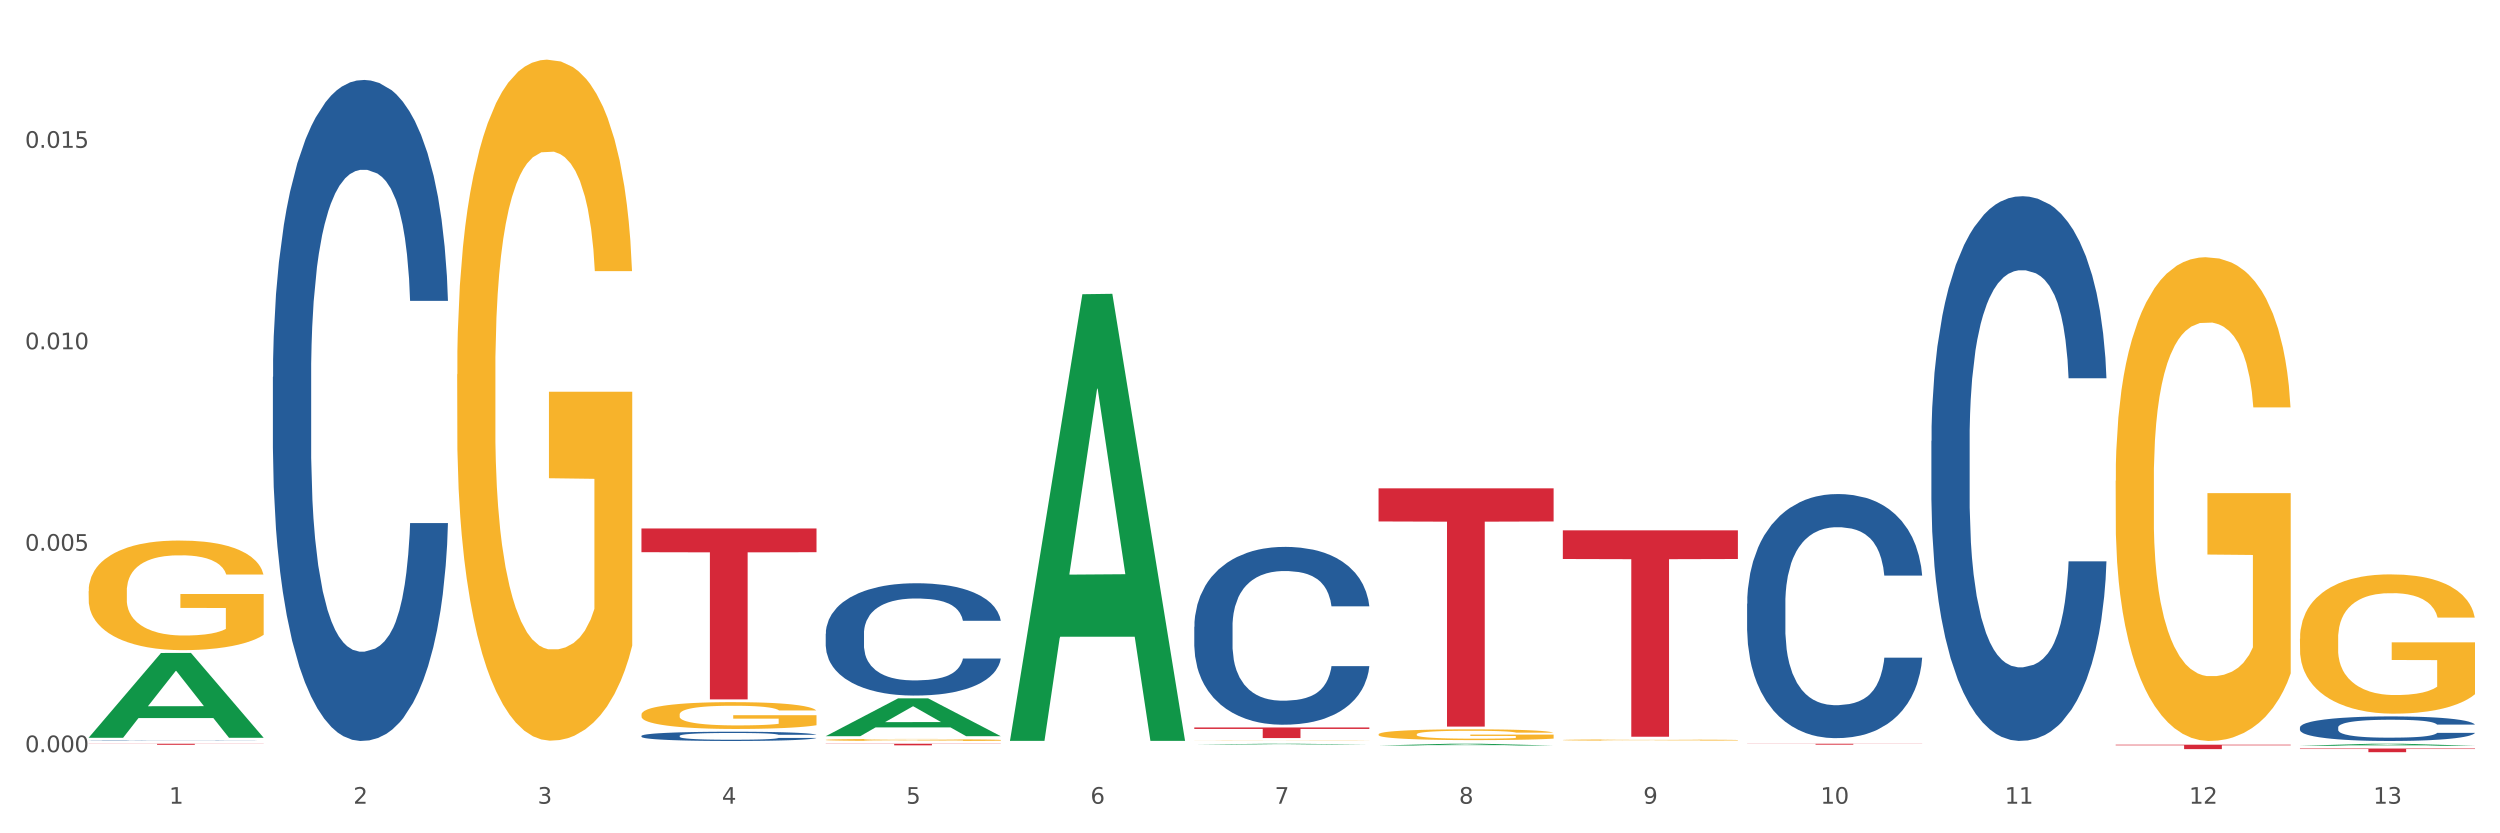 <?xml version="1.0" encoding="utf-8" standalone="no"?>
<!DOCTYPE svg PUBLIC "-//W3C//DTD SVG 1.1//EN"
  "http://www.w3.org/Graphics/SVG/1.1/DTD/svg11.dtd">
<svg xmlns:xlink="http://www.w3.org/1999/xlink" width="1080pt" height="360pt" viewBox="0 0 1080 360" xmlns="http://www.w3.org/2000/svg" version="1.1">
 <rect x="0" y="0" width="1080" height="360" fill="#333333" stroke="none"/>
 <defs>
  <style type="text/css">*{stroke-linejoin: round; stroke-linecap: butt}</style>
 </defs>
 <g id="figure_1">
  <g id="patch_1">
   <path d="M 0 360 
L 1080 360 
L 1080 0 
L 0 0 
z
" style="fill: #ffffff; stroke: #ffffff; stroke-linejoin: miter"/>
  </g>
  <g id="axes_1">
   <g id="matplotlib.axis_1">
    <g id="xtick_1">
     <g id="text_1">
      <!-- 1 -->
      <g style="fill: #4d4d4d" transform="translate(73.043 347.204) scale(0.096 -0.096)">
       <defs>
        <path id="DejaVuSans-31" d="M 794 531 
L 1825 531 
L 1825 4091 
L 703 3866 
L 703 4441 
L 1819 4666 
L 2450 4666 
L 2450 531 
L 3481 531 
L 3481 0 
L 794 0 
L 794 531 
z
" transform="scale(0.016)"/>
       </defs>
       <use xlink:href="#DejaVuSans-31"/>
      </g>
     </g>
    </g>
    <g id="xtick_2">
     <g id="text_2">
      <!-- 2 -->
      <g style="fill: #4d4d4d" transform="translate(152.65 347.204) scale(0.096 -0.096)">
       <defs>
        <path id="DejaVuSans-32" d="M 1228 531 
L 3431 531 
L 3431 0 
L 469 0 
L 469 531 
Q 828 903 1448 1529 
Q 2069 2156 2228 2338 
Q 2531 2678 2651 2914 
Q 2772 3150 2772 3378 
Q 2772 3750 2511 3984 
Q 2250 4219 1831 4219 
Q 1534 4219 1204 4116 
Q 875 4013 500 3803 
L 500 4441 
Q 881 4594 1212 4672 
Q 1544 4750 1819 4750 
Q 2544 4750 2975 4387 
Q 3406 4025 3406 3419 
Q 3406 3131 3298 2873 
Q 3191 2616 2906 2266 
Q 2828 2175 2409 1742 
Q 1991 1309 1228 531 
z
" transform="scale(0.016)"/>
       </defs>
       <use xlink:href="#DejaVuSans-32"/>
      </g>
     </g>
    </g>
    <g id="xtick_3">
     <g id="text_3">
      <!-- 3 -->
      <g style="fill: #4d4d4d" transform="translate(232.258 347.204) scale(0.096 -0.096)">
       <defs>
        <path id="DejaVuSans-33" d="M 2597 2516 
Q 3050 2419 3304 2112 
Q 3559 1806 3559 1356 
Q 3559 666 3084 287 
Q 2609 -91 1734 -91 
Q 1441 -91 1130 -33 
Q 819 25 488 141 
L 488 750 
Q 750 597 1062 519 
Q 1375 441 1716 441 
Q 2309 441 2620 675 
Q 2931 909 2931 1356 
Q 2931 1769 2642 2001 
Q 2353 2234 1838 2234 
L 1294 2234 
L 1294 2753 
L 1863 2753 
Q 2328 2753 2575 2939 
Q 2822 3125 2822 3475 
Q 2822 3834 2567 4026 
Q 2313 4219 1838 4219 
Q 1578 4219 1281 4162 
Q 984 4106 628 3988 
L 628 4550 
Q 988 4650 1302 4700 
Q 1616 4750 1894 4750 
Q 2613 4750 3031 4423 
Q 3450 4097 3450 3541 
Q 3450 3153 3228 2886 
Q 3006 2619 2597 2516 
z
" transform="scale(0.016)"/>
       </defs>
       <use xlink:href="#DejaVuSans-33"/>
      </g>
     </g>
    </g>
    <g id="xtick_4">
     <g id="text_4">
      <!-- 4 -->
      <g style="fill: #4d4d4d" transform="translate(311.865 347.204) scale(0.096 -0.096)">
       <defs>
        <path id="DejaVuSans-34" d="M 2419 4116 
L 825 1625 
L 2419 1625 
L 2419 4116 
z
M 2253 4666 
L 3047 4666 
L 3047 1625 
L 3713 1625 
L 3713 1100 
L 3047 1100 
L 3047 0 
L 2419 0 
L 2419 1100 
L 313 1100 
L 313 1709 
L 2253 4666 
z
" transform="scale(0.016)"/>
       </defs>
       <use xlink:href="#DejaVuSans-34"/>
      </g>
     </g>
    </g>
    <g id="xtick_5">
     <g id="text_5">
      <!-- 5 -->
      <g style="fill: #4d4d4d" transform="translate(391.473 347.204) scale(0.096 -0.096)">
       <defs>
        <path id="DejaVuSans-35" d="M 691 4666 
L 3169 4666 
L 3169 4134 
L 1269 4134 
L 1269 2991 
Q 1406 3038 1543 3061 
Q 1681 3084 1819 3084 
Q 2600 3084 3056 2656 
Q 3513 2228 3513 1497 
Q 3513 744 3044 326 
Q 2575 -91 1722 -91 
Q 1428 -91 1123 -41 
Q 819 9 494 109 
L 494 744 
Q 775 591 1075 516 
Q 1375 441 1709 441 
Q 2250 441 2565 725 
Q 2881 1009 2881 1497 
Q 2881 1984 2565 2268 
Q 2250 2553 1709 2553 
Q 1456 2553 1204 2497 
Q 953 2441 691 2322 
L 691 4666 
z
" transform="scale(0.016)"/>
       </defs>
       <use xlink:href="#DejaVuSans-35"/>
      </g>
     </g>
    </g>
    <g id="xtick_6">
     <g id="text_6">
      <!-- 6 -->
      <g style="fill: #4d4d4d" transform="translate(471.08 347.204) scale(0.096 -0.096)">
       <defs>
        <path id="DejaVuSans-36" d="M 2113 2584 
Q 1688 2584 1439 2293 
Q 1191 2003 1191 1497 
Q 1191 994 1439 701 
Q 1688 409 2113 409 
Q 2538 409 2786 701 
Q 3034 994 3034 1497 
Q 3034 2003 2786 2293 
Q 2538 2584 2113 2584 
z
M 3366 4563 
L 3366 3988 
Q 3128 4100 2886 4159 
Q 2644 4219 2406 4219 
Q 1781 4219 1451 3797 
Q 1122 3375 1075 2522 
Q 1259 2794 1537 2939 
Q 1816 3084 2150 3084 
Q 2853 3084 3261 2657 
Q 3669 2231 3669 1497 
Q 3669 778 3244 343 
Q 2819 -91 2113 -91 
Q 1303 -91 875 529 
Q 447 1150 447 2328 
Q 447 3434 972 4092 
Q 1497 4750 2381 4750 
Q 2619 4750 2861 4703 
Q 3103 4656 3366 4563 
z
" transform="scale(0.016)"/>
       </defs>
       <use xlink:href="#DejaVuSans-36"/>
      </g>
     </g>
    </g>
    <g id="xtick_7">
     <g id="text_7">
      <!-- 7 -->
      <g style="fill: #4d4d4d" transform="translate(550.688 347.204) scale(0.096 -0.096)">
       <defs>
        <path id="DejaVuSans-37" d="M 525 4666 
L 3525 4666 
L 3525 4397 
L 1831 0 
L 1172 0 
L 2766 4134 
L 525 4134 
L 525 4666 
z
" transform="scale(0.016)"/>
       </defs>
       <use xlink:href="#DejaVuSans-37"/>
      </g>
     </g>
    </g>
    <g id="xtick_8">
     <g id="text_8">
      <!-- 8 -->
      <g style="fill: #4d4d4d" transform="translate(630.295 347.204) scale(0.096 -0.096)">
       <defs>
        <path id="DejaVuSans-38" d="M 2034 2216 
Q 1584 2216 1326 1975 
Q 1069 1734 1069 1313 
Q 1069 891 1326 650 
Q 1584 409 2034 409 
Q 2484 409 2743 651 
Q 3003 894 3003 1313 
Q 3003 1734 2745 1975 
Q 2488 2216 2034 2216 
z
M 1403 2484 
Q 997 2584 770 2862 
Q 544 3141 544 3541 
Q 544 4100 942 4425 
Q 1341 4750 2034 4750 
Q 2731 4750 3128 4425 
Q 3525 4100 3525 3541 
Q 3525 3141 3298 2862 
Q 3072 2584 2669 2484 
Q 3125 2378 3379 2068 
Q 3634 1759 3634 1313 
Q 3634 634 3220 271 
Q 2806 -91 2034 -91 
Q 1263 -91 848 271 
Q 434 634 434 1313 
Q 434 1759 690 2068 
Q 947 2378 1403 2484 
z
M 1172 3481 
Q 1172 3119 1398 2916 
Q 1625 2713 2034 2713 
Q 2441 2713 2670 2916 
Q 2900 3119 2900 3481 
Q 2900 3844 2670 4047 
Q 2441 4250 2034 4250 
Q 1625 4250 1398 4047 
Q 1172 3844 1172 3481 
z
" transform="scale(0.016)"/>
       </defs>
       <use xlink:href="#DejaVuSans-38"/>
      </g>
     </g>
    </g>
    <g id="xtick_9">
     <g id="text_9">
      <!-- 9 -->
      <g style="fill: #4d4d4d" transform="translate(709.902 347.204) scale(0.096 -0.096)">
       <defs>
        <path id="DejaVuSans-39" d="M 703 97 
L 703 672 
Q 941 559 1184 500 
Q 1428 441 1663 441 
Q 2288 441 2617 861 
Q 2947 1281 2994 2138 
Q 2813 1869 2534 1725 
Q 2256 1581 1919 1581 
Q 1219 1581 811 2004 
Q 403 2428 403 3163 
Q 403 3881 828 4315 
Q 1253 4750 1959 4750 
Q 2769 4750 3195 4129 
Q 3622 3509 3622 2328 
Q 3622 1225 3098 567 
Q 2575 -91 1691 -91 
Q 1453 -91 1209 -44 
Q 966 3 703 97 
z
M 1959 2075 
Q 2384 2075 2632 2365 
Q 2881 2656 2881 3163 
Q 2881 3666 2632 3958 
Q 2384 4250 1959 4250 
Q 1534 4250 1286 3958 
Q 1038 3666 1038 3163 
Q 1038 2656 1286 2365 
Q 1534 2075 1959 2075 
z
" transform="scale(0.016)"/>
       </defs>
       <use xlink:href="#DejaVuSans-39"/>
      </g>
     </g>
    </g>
    <g id="xtick_10">
     <g id="text_10">
      <!-- 10 -->
      <g style="fill: #4d4d4d" transform="translate(786.456 347.204) scale(0.096 -0.096)">
       <defs>
        <path id="DejaVuSans-30" d="M 2034 4250 
Q 1547 4250 1301 3770 
Q 1056 3291 1056 2328 
Q 1056 1369 1301 889 
Q 1547 409 2034 409 
Q 2525 409 2770 889 
Q 3016 1369 3016 2328 
Q 3016 3291 2770 3770 
Q 2525 4250 2034 4250 
z
M 2034 4750 
Q 2819 4750 3233 4129 
Q 3647 3509 3647 2328 
Q 3647 1150 3233 529 
Q 2819 -91 2034 -91 
Q 1250 -91 836 529 
Q 422 1150 422 2328 
Q 422 3509 836 4129 
Q 1250 4750 2034 4750 
z
" transform="scale(0.016)"/>
       </defs>
       <use xlink:href="#DejaVuSans-31"/>
       <use xlink:href="#DejaVuSans-30" transform="translate(63.623 0)"/>
      </g>
     </g>
    </g>
    <g id="xtick_11">
     <g id="text_11">
      <!-- 11 -->
      <g style="fill: #4d4d4d" transform="translate(866.063 347.204) scale(0.096 -0.096)">
       <use xlink:href="#DejaVuSans-31"/>
       <use xlink:href="#DejaVuSans-31" transform="translate(63.623 0)"/>
      </g>
     </g>
    </g>
    <g id="xtick_12">
     <g id="text_12">
      <!-- 12 -->
      <g style="fill: #4d4d4d" transform="translate(945.671 347.204) scale(0.096 -0.096)">
       <use xlink:href="#DejaVuSans-31"/>
       <use xlink:href="#DejaVuSans-32" transform="translate(63.623 0)"/>
      </g>
     </g>
    </g>
    <g id="xtick_13">
     <g id="text_13">
      <!-- 13 -->
      <g style="fill: #4d4d4d" transform="translate(1025.278 347.204) scale(0.096 -0.096)">
       <use xlink:href="#DejaVuSans-31"/>
       <use xlink:href="#DejaVuSans-33" transform="translate(63.623 0)"/>
      </g>
     </g>
    </g>
    <g id="xtick_14"/>
    <g id="xtick_15"/>
    <g id="xtick_16"/>
    <g id="xtick_17"/>
    <g id="xtick_18"/>
    <g id="xtick_19"/>
    <g id="xtick_20"/>
    <g id="xtick_21"/>
    <g id="xtick_22"/>
    <g id="xtick_23"/>
    <g id="xtick_24"/>
    <g id="xtick_25"/>
   </g>
   <g id="matplotlib.axis_2">
    <g id="ytick_1">
     <g id="text_14">
      <!-- 0.000 -->
      <g style="fill: #4d4d4d" transform="translate(10.8 324.936) scale(0.096 -0.096)">
       <defs>
        <path id="DejaVuSans-2e" d="M 684 794 
L 1344 794 
L 1344 0 
L 684 0 
L 684 794 
z
" transform="scale(0.016)"/>
       </defs>
       <use xlink:href="#DejaVuSans-30"/>
       <use xlink:href="#DejaVuSans-2e" transform="translate(63.623 0)"/>
       <use xlink:href="#DejaVuSans-30" transform="translate(95.41 0)"/>
       <use xlink:href="#DejaVuSans-30" transform="translate(159.033 0)"/>
       <use xlink:href="#DejaVuSans-30" transform="translate(222.656 0)"/>
      </g>
     </g>
    </g>
    <g id="ytick_2">
     <g id="text_15">
      <!-- 0.005 -->
      <g style="fill: #4d4d4d" transform="translate(10.8 237.909) scale(0.096 -0.096)">
       <use xlink:href="#DejaVuSans-30"/>
       <use xlink:href="#DejaVuSans-2e" transform="translate(63.623 0)"/>
       <use xlink:href="#DejaVuSans-30" transform="translate(95.41 0)"/>
       <use xlink:href="#DejaVuSans-30" transform="translate(159.033 0)"/>
       <use xlink:href="#DejaVuSans-35" transform="translate(222.656 0)"/>
      </g>
     </g>
    </g>
    <g id="ytick_3">
     <g id="text_16">
      <!-- 0.010 -->
      <g style="fill: #4d4d4d" transform="translate(10.8 150.883) scale(0.096 -0.096)">
       <use xlink:href="#DejaVuSans-30"/>
       <use xlink:href="#DejaVuSans-2e" transform="translate(63.623 0)"/>
       <use xlink:href="#DejaVuSans-30" transform="translate(95.41 0)"/>
       <use xlink:href="#DejaVuSans-31" transform="translate(159.033 0)"/>
       <use xlink:href="#DejaVuSans-30" transform="translate(222.656 0)"/>
      </g>
     </g>
    </g>
    <g id="ytick_4">
     <g id="text_17">
      <!-- 0.015 -->
      <g style="fill: #4d4d4d" transform="translate(10.8 63.856) scale(0.096 -0.096)">
       <use xlink:href="#DejaVuSans-30"/>
       <use xlink:href="#DejaVuSans-2e" transform="translate(63.623 0)"/>
       <use xlink:href="#DejaVuSans-30" transform="translate(95.41 0)"/>
       <use xlink:href="#DejaVuSans-31" transform="translate(159.033 0)"/>
       <use xlink:href="#DejaVuSans-35" transform="translate(222.656 0)"/>
      </g>
     </g>
    </g>
    <g id="ytick_5"/>
    <g id="ytick_6"/>
    <g id="ytick_7"/>
    <g id="ytick_8"/>
   </g>
   <g id="PolyCollection_1">
    <path d="M 38.283 318.666 
L 38.361 318.632 
L 69.547 282.086 
L 82.49 282.052 
L 113.91 318.735 
L 98.941 318.735 
L 92.158 310.193 
L 59.958 310.193 
L 59.724 310.331 
L 53.175 318.735 
L 38.283 318.735 
L 38.283 318.666 
L 64.012 305.095 
L 88.103 305.061 
L 76.175 289.871 
L 76.019 289.802 
L 75.863 289.905 
L 63.934 305.061 
L 64.012 305.095 
L 38.283 318.666 
z
" clip-path="url(#p2f78a99fc7)" style="fill: #109648"/>
    <path d="M 754.75 321.288 
L 830.378 321.288 
L 830.378 321.343 
L 800.628 321.344 
L 800.628 321.685 
L 784.32 321.685 
L 784.32 321.344 
L 754.75 321.343 
L 754.75 321.289 
L 754.75 321.288 
z
" clip-path="url(#p2f78a99fc7)" style="fill: #d62839"/>
    <path d="M 675.143 229.096 
L 750.77 229.096 
L 750.77 241.486 
L 721.021 241.57 
L 721.021 318.255 
L 704.713 318.255 
L 704.713 241.57 
L 675.143 241.486 
L 675.143 229.179 
L 675.143 229.096 
z
" clip-path="url(#p2f78a99fc7)" style="fill: #d62839"/>
    <path d="M 595.535 210.966 
L 671.163 210.966 
L 671.163 225.268 
L 641.413 225.365 
L 641.413 313.884 
L 625.105 313.884 
L 625.105 225.365 
L 595.535 225.268 
L 595.535 211.063 
L 595.535 210.966 
z
" clip-path="url(#p2f78a99fc7)" style="fill: #d62839"/>
    <path d="M 515.928 314.269 
L 591.555 314.269 
L 591.555 314.905 
L 561.806 314.91 
L 561.806 318.846 
L 545.498 318.846 
L 545.498 314.91 
L 515.928 314.905 
L 515.928 314.274 
L 515.928 314.269 
z
" clip-path="url(#p2f78a99fc7)" style="fill: #d62839"/>
    <path d="M 356.713 321.288 
L 432.34 321.288 
L 432.34 321.383 
L 402.591 321.384 
L 402.591 321.972 
L 386.283 321.972 
L 386.283 321.384 
L 356.713 321.383 
L 356.713 321.289 
L 356.713 321.288 
z
" clip-path="url(#p2f78a99fc7)" style="fill: #d62839"/>
    <path d="M 277.105 228.283 
L 352.733 228.283 
L 352.733 238.547 
L 322.984 238.616 
L 322.984 302.143 
L 306.675 302.143 
L 306.675 238.616 
L 277.105 238.547 
L 277.105 228.352 
L 277.105 228.283 
z
" clip-path="url(#p2f78a99fc7)" style="fill: #d62839"/>
    <path d="M 38.283 321.288 
L 113.91 321.288 
L 113.91 321.353 
L 84.161 321.354 
L 84.161 321.756 
L 67.853 321.756 
L 67.853 321.354 
L 38.283 321.353 
L 38.283 321.289 
L 38.283 321.288 
z
" clip-path="url(#p2f78a99fc7)" style="fill: #d62839"/>
    <path d="M 117.89 162.845 
L 117.98 162.584 
L 117.98 155.282 
L 118.248 145.372 
L 119.231 127.116 
L 120.483 113.294 
L 122.628 97.124 
L 123.79 90.343 
L 125.31 82.78 
L 128.439 70.523 
L 132.015 60.091 
L 134.518 54.353 
L 136.395 50.702 
L 140.597 44.182 
L 143.01 41.313 
L 145.513 38.966 
L 147.659 37.401 
L 151.234 35.576 
L 154.095 34.793 
L 157.403 34.533 
L 160.174 34.793 
L 163.839 35.837 
L 169.203 38.966 
L 171.259 40.792 
L 174.03 43.921 
L 176.89 48.094 
L 179.215 52.267 
L 181.896 58.265 
L 184.668 66.089 
L 187.349 75.999 
L 189.227 85.127 
L 190.746 94.777 
L 192.087 106.513 
L 193.071 119.292 
L 193.518 129.985 
L 177.159 129.985 
L 176.712 120.335 
L 175.818 109.903 
L 174.924 102.862 
L 173.94 97.124 
L 172.421 90.604 
L 171.08 86.431 
L 168.845 81.476 
L 166.789 78.347 
L 165.09 76.521 
L 163.034 74.956 
L 158.654 73.391 
L 155.525 73.391 
L 153.559 73.913 
L 151.145 75.217 
L 149.089 77.043 
L 146.675 80.172 
L 144.798 83.563 
L 142.921 87.996 
L 141.848 91.126 
L 140.239 96.863 
L 139.166 101.558 
L 137.736 109.642 
L 136.931 115.38 
L 135.501 130.245 
L 134.875 141.199 
L 134.607 148.762 
L 134.428 157.108 
L 134.428 197.792 
L 134.965 216.048 
L 135.412 223.872 
L 136.127 232.739 
L 137.468 244.214 
L 139.434 255.428 
L 141.49 263.513 
L 143.189 268.468 
L 144.798 272.119 
L 146.407 274.988 
L 148.374 277.596 
L 149.983 279.161 
L 152.396 280.726 
L 155.257 281.508 
L 157.492 281.508 
L 162.051 280.204 
L 164.107 278.9 
L 166.074 277.075 
L 168.219 274.206 
L 169.918 271.076 
L 170.901 268.729 
L 172.51 263.774 
L 173.762 258.558 
L 174.834 252.56 
L 175.549 247.344 
L 176.354 239.52 
L 176.98 230.653 
L 177.159 225.958 
L 193.518 225.958 
L 193.16 235.347 
L 192.534 244.475 
L 191.283 256.732 
L 190.299 263.774 
L 188.78 272.38 
L 187.171 279.683 
L 184.936 287.767 
L 182.88 293.766 
L 180.734 298.982 
L 178.41 303.676 
L 174.209 310.196 
L 172.689 312.021 
L 169.471 315.151 
L 166.968 316.977 
L 163.303 318.802 
L 159.548 319.845 
L 155.615 320.106 
L 152.128 319.585 
L 148.284 318.02 
L 145.871 316.455 
L 143.189 314.108 
L 140.06 310.457 
L 137.11 306.023 
L 134.339 300.807 
L 131.747 294.809 
L 129.333 288.028 
L 126.204 276.814 
L 123.88 265.86 
L 122.181 255.689 
L 121.019 247.083 
L 119.857 236.129 
L 119.231 228.566 
L 118.248 210.31 
L 117.89 193.358 
L 117.89 162.845 
z
" clip-path="url(#p2f78a99fc7)" style="fill: #255c99"/>
    <path d="M 993.573 275.938 
L 993.662 275.883 
L 993.662 273.904 
L 993.841 272.201 
L 994.734 268.079 
L 996.073 264.672 
L 997.055 262.858 
L 998.037 261.374 
L 999.198 259.89 
L 1000.627 258.351 
L 1003.216 256.098 
L 1004.823 254.944 
L 1006.788 253.735 
L 1010.359 251.976 
L 1012.948 250.987 
L 1015.627 250.163 
L 1020.002 249.173 
L 1022.859 248.734 
L 1025.895 248.404 
L 1029.556 248.184 
L 1032.324 248.129 
L 1038.396 248.294 
L 1043.574 248.789 
L 1046.074 249.173 
L 1049.289 249.833 
L 1050.985 250.273 
L 1053.753 251.152 
L 1056.61 252.306 
L 1058.575 253.295 
L 1061.521 255.164 
L 1063.753 257.032 
L 1065.807 259.341 
L 1066.879 260.934 
L 1067.682 262.418 
L 1068.396 264.122 
L 1069.111 266.815 
L 1053.039 266.815 
L 1052.414 264.891 
L 1051.432 263.078 
L 1050.003 261.319 
L 1048.753 260.22 
L 1046.61 258.846 
L 1044.646 257.967 
L 1042.592 257.307 
L 1040.092 256.758 
L 1038.128 256.483 
L 1035.36 256.263 
L 1029.913 256.318 
L 1026.252 256.758 
L 1023.752 257.307 
L 1022.145 257.802 
L 1020.717 258.351 
L 1019.109 259.121 
L 1017.234 260.275 
L 1015.895 261.319 
L 1014.556 262.638 
L 1013.484 263.957 
L 1012.502 265.496 
L 1011.698 267.145 
L 1011.073 268.848 
L 1010.538 270.937 
L 1010.091 274.399 
L 1010.091 281.928 
L 1010.27 283.632 
L 1010.716 285.885 
L 1011.252 287.589 
L 1012.145 289.622 
L 1012.948 290.996 
L 1014.466 292.975 
L 1016.163 294.624 
L 1017.502 295.668 
L 1018.841 296.547 
L 1021.163 297.756 
L 1023.752 298.745 
L 1025.985 299.35 
L 1029.02 299.9 
L 1031.074 300.119 
L 1032.86 300.229 
L 1037.235 300.229 
L 1040.36 300.064 
L 1043.842 299.68 
L 1046.521 299.185 
L 1048.753 298.581 
L 1051.253 297.591 
L 1052.86 296.657 
L 1052.86 285.171 
L 1033.217 285.116 
L 1033.217 277.477 
L 1069.2 277.477 
L 1069.2 299.9 
L 1067.682 301.054 
L 1065.986 302.098 
L 1064.2 303.032 
L 1061.521 304.186 
L 1058.307 305.285 
L 1055.45 306.055 
L 1052.414 306.714 
L 1048.842 307.319 
L 1044.199 307.868 
L 1041.342 308.088 
L 1037.771 308.253 
L 1033.574 308.308 
L 1029.913 308.198 
L 1026.342 307.923 
L 1022.592 307.429 
L 1018.931 306.714 
L 1016.163 306 
L 1013.395 305.121 
L 1010.448 303.966 
L 1008.127 302.867 
L 1006.341 301.878 
L 1004.377 300.614 
L 1002.234 298.965 
L 1000.627 297.481 
L 999.198 295.943 
L 997.68 293.964 
L 996.609 292.26 
L 995.537 290.117 
L 994.912 288.523 
L 994.198 286.05 
L 993.662 282.588 
L 993.573 275.938 
z
" clip-path="url(#p2f78a99fc7)" style="fill: #f7b32b"/>
    <path d="M 913.965 207.687 
L 914.055 207.496 
L 914.055 200.625 
L 914.233 194.708 
L 915.126 180.393 
L 916.465 168.56 
L 917.448 162.261 
L 918.43 157.108 
L 919.591 151.955 
L 921.019 146.61 
L 923.609 138.785 
L 925.216 134.777 
L 927.18 130.578 
L 930.752 124.47 
L 933.341 121.035 
L 936.02 118.172 
L 940.395 114.736 
L 943.252 113.209 
L 946.288 112.064 
L 949.949 111.3 
L 952.716 111.11 
L 958.788 111.682 
L 963.967 113.4 
L 966.467 114.736 
L 969.681 117.026 
L 971.378 118.553 
L 974.146 121.607 
L 977.003 125.615 
L 978.967 129.051 
L 981.914 135.54 
L 984.146 142.03 
L 986.2 150.046 
L 987.271 155.581 
L 988.075 160.734 
L 988.789 166.651 
L 989.503 176.004 
L 973.431 176.004 
L 972.806 169.323 
L 971.824 163.025 
L 970.396 156.917 
L 969.146 153.1 
L 967.003 148.328 
L 965.038 145.274 
L 962.985 142.984 
L 960.485 141.075 
L 958.52 140.121 
L 955.752 139.358 
L 950.306 139.548 
L 946.645 141.075 
L 944.145 142.984 
L 942.538 144.702 
L 941.109 146.61 
L 939.502 149.282 
L 937.627 153.291 
L 936.287 156.917 
L 934.948 161.498 
L 933.877 166.079 
L 932.894 171.423 
L 932.091 177.149 
L 931.466 183.066 
L 930.93 190.318 
L 930.484 202.343 
L 930.484 228.491 
L 930.662 234.408 
L 931.109 242.233 
L 931.644 248.15 
L 932.537 255.212 
L 933.341 259.984 
L 934.859 266.855 
L 936.555 272.581 
L 937.895 276.207 
L 939.234 279.261 
L 941.555 283.46 
L 944.145 286.896 
L 946.377 288.995 
L 949.413 290.904 
L 951.466 291.667 
L 953.252 292.049 
L 957.627 292.049 
L 960.752 291.477 
L 964.235 290.14 
L 966.913 288.423 
L 969.146 286.323 
L 971.646 282.888 
L 973.253 279.643 
L 973.253 239.752 
L 953.609 239.561 
L 953.609 213.031 
L 989.593 213.031 
L 989.593 290.904 
L 988.075 294.912 
L 986.378 298.539 
L 984.592 301.783 
L 981.914 305.791 
L 978.699 309.609 
L 975.842 312.281 
L 972.806 314.571 
L 969.235 316.671 
L 964.592 318.579 
L 961.735 319.343 
L 958.163 319.915 
L 953.967 320.106 
L 950.306 319.724 
L 946.734 318.77 
L 942.984 317.052 
L 939.323 314.571 
L 936.555 312.09 
L 933.787 309.036 
L 930.841 305.028 
L 928.519 301.211 
L 926.734 297.775 
L 924.769 293.385 
L 922.626 287.659 
L 921.019 282.506 
L 919.591 277.162 
L 918.073 270.291 
L 917.001 264.374 
L 915.93 256.93 
L 915.305 251.395 
L 914.59 242.806 
L 914.055 230.782 
L 913.965 207.687 
z
" clip-path="url(#p2f78a99fc7)" style="fill: #f7b32b"/>
    <path d="M 675.143 319.682 
L 675.232 319.682 
L 675.232 319.664 
L 675.411 319.649 
L 676.304 319.613 
L 677.643 319.583 
L 678.625 319.567 
L 679.607 319.554 
L 680.768 319.541 
L 682.197 319.527 
L 684.786 319.507 
L 686.393 319.497 
L 688.358 319.486 
L 691.929 319.471 
L 694.518 319.462 
L 697.197 319.455 
L 701.572 319.446 
L 704.429 319.442 
L 707.465 319.439 
L 711.126 319.437 
L 713.894 319.437 
L 719.966 319.438 
L 725.144 319.443 
L 727.644 319.446 
L 730.859 319.452 
L 732.555 319.456 
L 735.323 319.464 
L 738.18 319.474 
L 740.145 319.482 
L 743.091 319.499 
L 745.323 319.515 
L 747.377 319.536 
L 748.449 319.55 
L 749.252 319.563 
L 749.966 319.578 
L 750.681 319.602 
L 734.609 319.602 
L 733.984 319.585 
L 733.002 319.569 
L 731.573 319.553 
L 730.323 319.544 
L 728.18 319.531 
L 726.216 319.524 
L 724.162 319.518 
L 721.662 319.513 
L 719.698 319.511 
L 716.93 319.509 
L 711.483 319.509 
L 707.822 319.513 
L 705.322 319.518 
L 703.715 319.522 
L 702.287 319.527 
L 700.679 319.534 
L 698.804 319.544 
L 697.465 319.553 
L 696.126 319.565 
L 695.054 319.577 
L 694.072 319.59 
L 693.268 319.605 
L 692.643 319.62 
L 692.108 319.638 
L 691.661 319.669 
L 691.661 319.735 
L 691.84 319.75 
L 692.286 319.77 
L 692.822 319.785 
L 693.715 319.803 
L 694.518 319.815 
L 696.036 319.833 
L 697.733 319.847 
L 699.072 319.856 
L 700.411 319.864 
L 702.733 319.875 
L 705.322 319.883 
L 707.555 319.889 
L 710.59 319.894 
L 712.644 319.896 
L 714.43 319.897 
L 718.805 319.897 
L 721.93 319.895 
L 725.412 319.892 
L 728.091 319.887 
L 730.323 319.882 
L 732.823 319.873 
L 734.43 319.865 
L 734.43 319.764 
L 714.787 319.763 
L 714.787 319.696 
L 750.77 319.696 
L 750.77 319.894 
L 749.252 319.904 
L 747.556 319.913 
L 745.77 319.921 
L 743.091 319.932 
L 739.877 319.941 
L 737.02 319.948 
L 733.984 319.954 
L 730.412 319.959 
L 725.769 319.964 
L 722.912 319.966 
L 719.341 319.967 
L 715.144 319.968 
L 711.483 319.967 
L 707.912 319.964 
L 704.162 319.96 
L 700.501 319.954 
L 697.733 319.948 
L 694.965 319.94 
L 692.018 319.93 
L 689.697 319.92 
L 687.911 319.911 
L 685.947 319.9 
L 683.804 319.885 
L 682.197 319.872 
L 680.768 319.859 
L 679.25 319.841 
L 678.179 319.826 
L 677.107 319.807 
L 676.482 319.793 
L 675.768 319.771 
L 675.232 319.741 
L 675.143 319.682 
z
" clip-path="url(#p2f78a99fc7)" style="fill: #f7b32b"/>
    <path d="M 595.535 317.222 
L 595.625 317.218 
L 595.625 317.064 
L 595.803 316.932 
L 596.696 316.613 
L 598.036 316.348 
L 599.018 316.208 
L 600 316.093 
L 601.161 315.978 
L 602.589 315.858 
L 605.179 315.684 
L 606.786 315.594 
L 608.75 315.5 
L 612.322 315.364 
L 614.911 315.287 
L 617.59 315.223 
L 621.965 315.147 
L 624.822 315.113 
L 627.858 315.087 
L 631.519 315.07 
L 634.287 315.066 
L 640.358 315.079 
L 645.537 315.117 
L 648.037 315.147 
L 651.251 315.198 
L 652.948 315.232 
L 655.716 315.3 
L 658.573 315.39 
L 660.537 315.466 
L 663.484 315.611 
L 665.716 315.756 
L 667.77 315.935 
L 668.841 316.059 
L 669.645 316.174 
L 670.359 316.306 
L 671.073 316.515 
L 655.001 316.515 
L 654.376 316.365 
L 653.394 316.225 
L 651.966 316.088 
L 650.716 316.003 
L 648.573 315.897 
L 646.608 315.829 
L 644.555 315.777 
L 642.055 315.735 
L 640.09 315.713 
L 637.322 315.696 
L 631.876 315.701 
L 628.215 315.735 
L 625.715 315.777 
L 624.108 315.816 
L 622.679 315.858 
L 621.072 315.918 
L 619.197 316.008 
L 617.857 316.088 
L 616.518 316.191 
L 615.447 316.293 
L 614.465 316.412 
L 613.661 316.54 
L 613.036 316.672 
L 612.5 316.834 
L 612.054 317.103 
L 612.054 317.686 
L 612.232 317.819 
L 612.679 317.993 
L 613.214 318.125 
L 614.107 318.283 
L 614.911 318.39 
L 616.429 318.543 
L 618.125 318.671 
L 619.465 318.752 
L 620.804 318.82 
L 623.125 318.914 
L 625.715 318.99 
L 627.947 319.037 
L 630.983 319.08 
L 633.036 319.097 
L 634.822 319.105 
L 639.197 319.105 
L 642.322 319.093 
L 645.805 319.063 
L 648.483 319.024 
L 650.716 318.978 
L 653.216 318.901 
L 654.823 318.828 
L 654.823 317.938 
L 635.179 317.934 
L 635.179 317.341 
L 671.163 317.341 
L 671.163 319.08 
L 669.645 319.169 
L 667.948 319.25 
L 666.162 319.323 
L 663.484 319.412 
L 660.269 319.497 
L 657.412 319.557 
L 654.376 319.608 
L 650.805 319.655 
L 646.162 319.698 
L 643.305 319.715 
L 639.733 319.728 
L 635.537 319.732 
L 631.876 319.723 
L 628.304 319.702 
L 624.554 319.664 
L 620.893 319.608 
L 618.125 319.553 
L 615.357 319.485 
L 612.411 319.395 
L 610.089 319.31 
L 608.304 319.233 
L 606.339 319.135 
L 604.196 319.007 
L 602.589 318.892 
L 601.161 318.773 
L 599.643 318.62 
L 598.571 318.488 
L 597.5 318.321 
L 596.875 318.198 
L 596.16 318.006 
L 595.625 317.738 
L 595.535 317.222 
z
" clip-path="url(#p2f78a99fc7)" style="fill: #f7b32b"/>
    <path d="M 515.928 320.064 
L 516.017 320.064 
L 516.017 320.062 
L 516.196 320.06 
L 517.089 320.054 
L 518.428 320.05 
L 519.41 320.048 
L 520.392 320.046 
L 521.553 320.044 
L 522.982 320.042 
L 525.571 320.039 
L 527.178 320.037 
L 529.143 320.036 
L 532.714 320.034 
L 535.303 320.032 
L 537.982 320.031 
L 542.357 320.03 
L 545.214 320.029 
L 548.25 320.029 
L 551.911 320.029 
L 554.679 320.029 
L 560.751 320.029 
L 565.929 320.029 
L 568.429 320.03 
L 571.644 320.031 
L 573.34 320.031 
L 576.108 320.032 
L 578.965 320.034 
L 580.93 320.035 
L 583.876 320.038 
L 586.108 320.04 
L 588.162 320.043 
L 589.234 320.045 
L 590.037 320.047 
L 590.751 320.049 
L 591.466 320.053 
L 575.394 320.053 
L 574.769 320.05 
L 573.787 320.048 
L 572.358 320.046 
L 571.108 320.044 
L 568.965 320.042 
L 567.001 320.041 
L 564.947 320.04 
L 562.447 320.04 
L 560.483 320.039 
L 557.715 320.039 
L 552.268 320.039 
L 548.607 320.04 
L 546.107 320.04 
L 544.5 320.041 
L 543.072 320.042 
L 541.464 320.043 
L 539.589 320.044 
L 538.25 320.046 
L 536.911 320.047 
L 535.839 320.049 
L 534.857 320.051 
L 534.053 320.053 
L 533.428 320.055 
L 532.893 320.058 
L 532.446 320.062 
L 532.446 320.072 
L 532.625 320.074 
L 533.071 320.077 
L 533.607 320.079 
L 534.5 320.082 
L 535.303 320.084 
L 536.821 320.086 
L 538.518 320.089 
L 539.857 320.09 
L 541.197 320.091 
L 543.518 320.093 
L 546.107 320.094 
L 548.34 320.095 
L 551.375 320.095 
L 553.429 320.096 
L 555.215 320.096 
L 559.59 320.096 
L 562.715 320.096 
L 566.197 320.095 
L 568.876 320.094 
L 571.108 320.094 
L 573.608 320.092 
L 575.215 320.091 
L 575.215 320.076 
L 555.572 320.076 
L 555.572 320.066 
L 591.555 320.066 
L 591.555 320.095 
L 590.037 320.097 
L 588.341 320.098 
L 586.555 320.099 
L 583.876 320.101 
L 580.662 320.102 
L 577.805 320.103 
L 574.769 320.104 
L 571.197 320.105 
L 566.554 320.106 
L 563.697 320.106 
L 560.126 320.106 
L 555.929 320.106 
L 552.268 320.106 
L 548.697 320.106 
L 544.947 320.105 
L 541.286 320.104 
L 538.518 320.103 
L 535.75 320.102 
L 532.803 320.101 
L 530.482 320.099 
L 528.696 320.098 
L 526.732 320.096 
L 524.589 320.094 
L 522.982 320.092 
L 521.553 320.09 
L 520.035 320.088 
L 518.964 320.085 
L 517.892 320.083 
L 517.267 320.081 
L 516.553 320.077 
L 516.017 320.073 
L 515.928 320.064 
z
" clip-path="url(#p2f78a99fc7)" style="fill: #f7b32b"/>
    <path d="M 356.713 319.633 
L 356.802 319.632 
L 356.802 319.603 
L 356.981 319.578 
L 357.874 319.518 
L 359.213 319.468 
L 360.195 319.441 
L 361.177 319.42 
L 362.338 319.398 
L 363.767 319.375 
L 366.356 319.343 
L 367.963 319.326 
L 369.928 319.308 
L 373.499 319.282 
L 376.089 319.268 
L 378.767 319.256 
L 383.142 319.241 
L 385.999 319.235 
L 389.035 319.23 
L 392.696 319.227 
L 395.464 319.226 
L 401.536 319.228 
L 406.714 319.236 
L 409.214 319.241 
L 412.429 319.251 
L 414.125 319.257 
L 416.893 319.27 
L 419.75 319.287 
L 421.715 319.302 
L 424.661 319.329 
L 426.893 319.356 
L 428.947 319.39 
L 430.019 319.413 
L 430.822 319.435 
L 431.536 319.46 
L 432.251 319.499 
L 416.179 319.499 
L 415.554 319.471 
L 414.572 319.445 
L 413.143 319.419 
L 411.893 319.403 
L 409.75 319.383 
L 407.786 319.37 
L 405.732 319.36 
L 403.232 319.352 
L 401.268 319.348 
L 398.5 319.345 
L 393.053 319.346 
L 389.392 319.352 
L 386.892 319.36 
L 385.285 319.367 
L 383.857 319.375 
L 382.249 319.387 
L 380.374 319.404 
L 379.035 319.419 
L 377.696 319.438 
L 376.624 319.457 
L 375.642 319.48 
L 374.838 319.504 
L 374.213 319.529 
L 373.678 319.56 
L 373.231 319.61 
L 373.231 319.72 
L 373.41 319.745 
L 373.856 319.778 
L 374.392 319.803 
L 375.285 319.833 
L 376.089 319.853 
L 377.606 319.882 
L 379.303 319.906 
L 380.642 319.921 
L 381.982 319.934 
L 384.303 319.952 
L 386.892 319.966 
L 389.125 319.975 
L 392.16 319.983 
L 394.214 319.986 
L 396 319.988 
L 400.375 319.988 
L 403.5 319.986 
L 406.982 319.98 
L 409.661 319.973 
L 411.893 319.964 
L 414.393 319.949 
L 416 319.936 
L 416 319.768 
L 396.357 319.767 
L 396.357 319.655 
L 432.34 319.655 
L 432.34 319.983 
L 430.822 320 
L 429.126 320.015 
L 427.34 320.029 
L 424.661 320.046 
L 421.447 320.062 
L 418.59 320.073 
L 415.554 320.083 
L 411.982 320.092 
L 407.339 320.1 
L 404.482 320.103 
L 400.911 320.105 
L 396.714 320.106 
L 393.053 320.105 
L 389.482 320.101 
L 385.732 320.093 
L 382.071 320.083 
L 379.303 320.072 
L 376.535 320.06 
L 373.588 320.043 
L 371.267 320.027 
L 369.481 320.012 
L 367.517 319.994 
L 365.374 319.97 
L 363.767 319.948 
L 362.338 319.925 
L 360.82 319.896 
L 359.749 319.871 
L 358.677 319.84 
L 358.052 319.817 
L 357.338 319.781 
L 356.802 319.73 
L 356.713 319.633 
z
" clip-path="url(#p2f78a99fc7)" style="fill: #f7b32b"/>
    <path d="M 277.105 308.683 
L 277.195 308.673 
L 277.195 308.292 
L 277.373 307.963 
L 278.266 307.169 
L 279.606 306.513 
L 280.588 306.163 
L 281.57 305.877 
L 282.731 305.592 
L 284.159 305.295 
L 286.749 304.861 
L 288.356 304.639 
L 290.32 304.406 
L 293.892 304.067 
L 296.481 303.876 
L 299.16 303.717 
L 303.535 303.527 
L 306.392 303.442 
L 309.428 303.378 
L 313.089 303.336 
L 315.857 303.325 
L 321.928 303.357 
L 327.107 303.453 
L 329.607 303.527 
L 332.821 303.654 
L 334.518 303.738 
L 337.286 303.908 
L 340.143 304.13 
L 342.107 304.321 
L 345.054 304.681 
L 347.286 305.041 
L 349.34 305.486 
L 350.411 305.793 
L 351.215 306.079 
L 351.929 306.407 
L 352.643 306.926 
L 336.571 306.926 
L 335.946 306.555 
L 334.964 306.206 
L 333.536 305.867 
L 332.286 305.655 
L 330.143 305.39 
L 328.178 305.221 
L 326.125 305.094 
L 323.625 304.988 
L 321.66 304.935 
L 318.892 304.893 
L 313.446 304.903 
L 309.785 304.988 
L 307.285 305.094 
L 305.678 305.189 
L 304.249 305.295 
L 302.642 305.443 
L 300.767 305.666 
L 299.428 305.867 
L 298.088 306.121 
L 297.017 306.375 
L 296.035 306.672 
L 295.231 306.989 
L 294.606 307.318 
L 294.07 307.72 
L 293.624 308.387 
L 293.624 309.838 
L 293.802 310.166 
L 294.249 310.6 
L 294.785 310.928 
L 295.677 311.32 
L 296.481 311.585 
L 297.999 311.966 
L 299.695 312.284 
L 301.035 312.485 
L 302.374 312.654 
L 304.696 312.887 
L 307.285 313.078 
L 309.517 313.194 
L 312.553 313.3 
L 314.607 313.343 
L 316.392 313.364 
L 320.767 313.364 
L 323.892 313.332 
L 327.375 313.258 
L 330.053 313.163 
L 332.286 313.046 
L 334.786 312.856 
L 336.393 312.676 
L 336.393 310.462 
L 316.749 310.452 
L 316.749 308.98 
L 352.733 308.98 
L 352.733 313.3 
L 351.215 313.523 
L 349.518 313.724 
L 347.732 313.904 
L 345.054 314.126 
L 341.839 314.338 
L 338.982 314.486 
L 335.946 314.613 
L 332.375 314.73 
L 327.732 314.836 
L 324.875 314.878 
L 321.303 314.91 
L 317.107 314.92 
L 313.446 314.899 
L 309.874 314.846 
L 306.124 314.751 
L 302.463 314.613 
L 299.695 314.476 
L 296.927 314.306 
L 293.981 314.084 
L 291.659 313.872 
L 289.874 313.681 
L 287.909 313.438 
L 285.766 313.12 
L 284.159 312.834 
L 282.731 312.538 
L 281.213 312.157 
L 280.141 311.828 
L 279.07 311.415 
L 278.445 311.108 
L 277.73 310.632 
L 277.195 309.965 
L 277.105 308.683 
z
" clip-path="url(#p2f78a99fc7)" style="fill: #f7b32b"/>
    <path d="M 197.498 161.719 
L 197.587 161.45 
L 197.587 151.777 
L 197.766 143.448 
L 198.659 123.296 
L 199.998 106.637 
L 200.98 97.77 
L 201.962 90.515 
L 203.123 83.26 
L 204.552 75.737 
L 207.141 64.72 
L 208.748 59.078 
L 210.713 53.166 
L 214.284 44.568 
L 216.874 39.732 
L 219.552 35.701 
L 223.927 30.865 
L 226.785 28.715 
L 229.82 27.103 
L 233.481 26.028 
L 236.249 25.759 
L 242.321 26.566 
L 247.499 28.984 
L 249.999 30.865 
L 253.214 34.089 
L 254.91 36.239 
L 257.678 40.538 
L 260.535 46.18 
L 262.5 51.017 
L 265.446 60.152 
L 267.679 69.288 
L 269.732 80.573 
L 270.804 88.365 
L 271.607 95.62 
L 272.322 103.95 
L 273.036 117.116 
L 256.964 117.116 
L 256.339 107.711 
L 255.357 98.844 
L 253.928 90.246 
L 252.678 84.872 
L 250.535 78.155 
L 248.571 73.856 
L 246.517 70.631 
L 244.017 67.945 
L 242.053 66.601 
L 239.285 65.526 
L 233.838 65.795 
L 230.177 67.945 
L 227.677 70.631 
L 226.07 73.05 
L 224.642 75.737 
L 223.034 79.498 
L 221.159 85.141 
L 219.82 90.246 
L 218.481 96.695 
L 217.409 103.144 
L 216.427 110.667 
L 215.623 118.728 
L 214.998 127.057 
L 214.463 137.268 
L 214.016 154.195 
L 214.016 191.007 
L 214.195 199.336 
L 214.641 210.353 
L 215.177 218.682 
L 216.07 228.624 
L 216.874 235.341 
L 218.391 245.014 
L 220.088 253.075 
L 221.427 258.18 
L 222.767 262.479 
L 225.088 268.391 
L 227.677 273.227 
L 229.91 276.183 
L 232.945 278.87 
L 234.999 279.945 
L 236.785 280.482 
L 241.16 280.482 
L 244.285 279.676 
L 247.767 277.795 
L 250.446 275.377 
L 252.678 272.421 
L 255.178 267.585 
L 256.785 263.017 
L 256.785 206.86 
L 237.142 206.591 
L 237.142 169.242 
L 273.125 169.242 
L 273.125 278.87 
L 271.607 284.512 
L 269.911 289.618 
L 268.125 294.185 
L 265.446 299.828 
L 262.232 305.202 
L 259.375 308.964 
L 256.339 312.188 
L 252.767 315.143 
L 248.124 317.83 
L 245.267 318.905 
L 241.696 319.711 
L 237.499 319.98 
L 233.838 319.443 
L 230.267 318.099 
L 226.517 315.681 
L 222.856 312.188 
L 220.088 308.695 
L 217.32 304.396 
L 214.373 298.753 
L 212.052 293.379 
L 210.266 288.543 
L 208.302 282.363 
L 206.159 274.302 
L 204.552 267.047 
L 203.123 259.524 
L 201.605 249.851 
L 200.534 241.521 
L 199.462 231.042 
L 198.837 223.25 
L 198.123 211.159 
L 197.587 194.231 
L 197.498 161.719 
z
" clip-path="url(#p2f78a99fc7)" style="fill: #f7b32b"/>
    <path d="M 38.283 255.394 
L 38.372 255.35 
L 38.372 253.793 
L 38.551 252.452 
L 39.444 249.208 
L 40.783 246.527 
L 41.765 245.099 
L 42.747 243.931 
L 43.908 242.764 
L 45.337 241.552 
L 47.926 239.779 
L 49.533 238.871 
L 51.498 237.919 
L 55.069 236.535 
L 57.659 235.757 
L 60.337 235.108 
L 64.712 234.329 
L 67.57 233.983 
L 70.605 233.724 
L 74.266 233.551 
L 77.034 233.507 
L 83.106 233.637 
L 88.284 234.026 
L 90.784 234.329 
L 93.999 234.848 
L 95.695 235.194 
L 98.463 235.886 
L 101.32 236.795 
L 103.285 237.573 
L 106.231 239.044 
L 108.464 240.514 
L 110.517 242.331 
L 111.589 243.585 
L 112.392 244.753 
L 113.107 246.094 
L 113.821 248.213 
L 97.749 248.213 
L 97.124 246.7 
L 96.142 245.272 
L 94.713 243.888 
L 93.463 243.023 
L 91.32 241.942 
L 89.356 241.25 
L 87.302 240.731 
L 84.802 240.298 
L 82.838 240.082 
L 80.07 239.909 
L 74.623 239.952 
L 70.962 240.298 
L 68.462 240.731 
L 66.855 241.12 
L 65.427 241.552 
L 63.819 242.158 
L 61.944 243.066 
L 60.605 243.888 
L 59.266 244.926 
L 58.194 245.964 
L 57.212 247.175 
L 56.409 248.473 
L 55.783 249.814 
L 55.248 251.457 
L 54.801 254.182 
L 54.801 260.108 
L 54.98 261.449 
L 55.426 263.222 
L 55.962 264.563 
L 56.855 266.164 
L 57.659 267.245 
L 59.176 268.802 
L 60.873 270.1 
L 62.212 270.921 
L 63.552 271.614 
L 65.873 272.565 
L 68.462 273.344 
L 70.695 273.819 
L 73.73 274.252 
L 75.784 274.425 
L 77.57 274.512 
L 81.945 274.512 
L 85.07 274.382 
L 88.552 274.079 
L 91.231 273.69 
L 93.463 273.214 
L 95.963 272.435 
L 97.57 271.7 
L 97.57 262.66 
L 77.927 262.617 
L 77.927 256.605 
L 113.91 256.605 
L 113.91 274.252 
L 112.392 275.16 
L 110.696 275.982 
L 108.91 276.717 
L 106.231 277.626 
L 103.017 278.491 
L 100.16 279.096 
L 97.124 279.615 
L 93.552 280.091 
L 88.909 280.524 
L 86.052 280.697 
L 82.481 280.827 
L 78.284 280.87 
L 74.623 280.783 
L 71.052 280.567 
L 67.302 280.178 
L 63.641 279.615 
L 60.873 279.053 
L 58.105 278.361 
L 55.158 277.453 
L 52.837 276.588 
L 51.051 275.809 
L 49.087 274.814 
L 46.944 273.517 
L 45.337 272.349 
L 43.908 271.138 
L 42.39 269.581 
L 41.319 268.24 
L 40.247 266.553 
L 39.622 265.299 
L 38.908 263.352 
L 38.372 260.627 
L 38.283 255.394 
z
" clip-path="url(#p2f78a99fc7)" style="fill: #f7b32b"/>
    <path d="M 993.573 314.26 
L 993.662 314.25 
L 993.662 313.979 
L 993.93 313.611 
L 994.914 312.932 
L 996.165 312.418 
L 998.311 311.817 
L 999.473 311.565 
L 1000.993 311.284 
L 1004.121 310.828 
L 1007.697 310.44 
L 1010.2 310.227 
L 1012.077 310.091 
L 1016.279 309.849 
L 1018.693 309.742 
L 1021.196 309.655 
L 1023.341 309.597 
L 1026.917 309.529 
L 1029.777 309.5 
L 1033.085 309.49 
L 1035.856 309.5 
L 1039.521 309.539 
L 1044.885 309.655 
L 1046.941 309.723 
L 1049.712 309.839 
L 1052.573 309.994 
L 1054.897 310.149 
L 1057.579 310.372 
L 1060.35 310.663 
L 1063.032 311.032 
L 1064.909 311.371 
L 1066.429 311.73 
L 1067.77 312.166 
L 1068.753 312.641 
L 1069.2 313.039 
L 1052.841 313.039 
L 1052.394 312.68 
L 1051.5 312.292 
L 1050.606 312.03 
L 1049.623 311.817 
L 1048.103 311.575 
L 1046.762 311.419 
L 1044.527 311.235 
L 1042.471 311.119 
L 1040.773 311.051 
L 1038.717 310.993 
L 1034.336 310.935 
L 1031.208 310.935 
L 1029.241 310.954 
L 1026.827 311.003 
L 1024.771 311.07 
L 1022.358 311.187 
L 1020.48 311.313 
L 1018.603 311.478 
L 1017.53 311.594 
L 1015.921 311.807 
L 1014.849 311.982 
L 1013.418 312.282 
L 1012.614 312.496 
L 1011.183 313.048 
L 1010.558 313.455 
L 1010.29 313.737 
L 1010.111 314.047 
L 1010.111 315.559 
L 1010.647 316.238 
L 1011.094 316.529 
L 1011.809 316.858 
L 1013.15 317.285 
L 1015.117 317.702 
L 1017.173 318.002 
L 1018.871 318.187 
L 1020.48 318.322 
L 1022.089 318.429 
L 1024.056 318.526 
L 1025.665 318.584 
L 1028.079 318.642 
L 1030.939 318.671 
L 1033.174 318.671 
L 1037.733 318.623 
L 1039.789 318.574 
L 1041.756 318.507 
L 1043.902 318.4 
L 1045.6 318.284 
L 1046.583 318.196 
L 1048.192 318.012 
L 1049.444 317.818 
L 1050.517 317.595 
L 1051.232 317.401 
L 1052.036 317.11 
L 1052.662 316.781 
L 1052.841 316.606 
L 1069.2 316.606 
L 1068.842 316.955 
L 1068.217 317.295 
L 1066.965 317.75 
L 1065.982 318.012 
L 1064.462 318.332 
L 1062.853 318.603 
L 1060.618 318.904 
L 1058.562 319.127 
L 1056.417 319.321 
L 1054.092 319.495 
L 1049.891 319.738 
L 1048.371 319.806 
L 1045.153 319.922 
L 1042.65 319.99 
L 1038.985 320.058 
L 1035.23 320.097 
L 1031.297 320.106 
L 1027.811 320.087 
L 1023.967 320.029 
L 1021.553 319.97 
L 1018.871 319.883 
L 1015.743 319.747 
L 1012.793 319.583 
L 1010.021 319.389 
L 1007.429 319.166 
L 1005.015 318.914 
L 1001.887 318.497 
L 999.562 318.09 
L 997.864 317.712 
L 996.702 317.392 
L 995.54 316.984 
L 994.914 316.703 
L 993.93 316.025 
L 993.573 315.394 
L 993.573 314.26 
z
" clip-path="url(#p2f78a99fc7)" style="fill: #255c99"/>
    <path d="M 834.358 190.493 
L 834.447 190.278 
L 834.447 184.261 
L 834.715 176.094 
L 835.699 161.051 
L 836.95 149.661 
L 839.096 136.337 
L 840.258 130.749 
L 841.778 124.517 
L 844.906 114.416 
L 848.482 105.82 
L 850.985 101.092 
L 852.862 98.083 
L 857.064 92.711 
L 859.478 90.347 
L 861.981 88.412 
L 864.126 87.123 
L 867.702 85.619 
L 870.562 84.974 
L 873.87 84.759 
L 876.641 84.974 
L 880.306 85.834 
L 885.67 88.412 
L 887.726 89.917 
L 890.497 92.496 
L 893.358 95.934 
L 895.682 99.373 
L 898.364 104.316 
L 901.135 110.763 
L 903.817 118.929 
L 905.694 126.451 
L 907.214 134.402 
L 908.555 144.073 
L 909.538 154.604 
L 909.985 163.415 
L 893.626 163.415 
L 893.179 155.463 
L 892.285 146.867 
L 891.391 141.065 
L 890.408 136.337 
L 888.888 130.964 
L 887.547 127.525 
L 885.312 123.442 
L 883.256 120.863 
L 881.558 119.359 
L 879.502 118.07 
L 875.121 116.78 
L 871.993 116.78 
L 870.026 117.21 
L 867.612 118.284 
L 865.556 119.789 
L 863.143 122.368 
L 861.265 125.161 
L 859.388 128.815 
L 858.315 131.394 
L 856.706 136.122 
L 855.634 139.99 
L 854.203 146.652 
L 853.399 151.38 
L 851.968 163.63 
L 851.343 172.656 
L 851.075 178.888 
L 850.896 185.765 
L 850.896 219.29 
L 851.432 234.334 
L 851.879 240.781 
L 852.594 248.088 
L 853.935 257.544 
L 855.902 266.785 
L 857.958 273.447 
L 859.656 277.53 
L 861.265 280.539 
L 862.875 282.903 
L 864.841 285.052 
L 866.45 286.341 
L 868.864 287.631 
L 871.724 288.275 
L 873.959 288.275 
L 878.518 287.201 
L 880.574 286.126 
L 882.541 284.622 
L 884.687 282.258 
L 886.385 279.679 
L 887.368 277.745 
L 888.977 273.662 
L 890.229 269.364 
L 891.302 264.421 
L 892.017 260.123 
L 892.821 253.676 
L 893.447 246.369 
L 893.626 242.5 
L 909.985 242.5 
L 909.627 250.237 
L 909.002 257.759 
L 907.75 267.859 
L 906.767 273.662 
L 905.247 280.754 
L 903.638 286.771 
L 901.403 293.433 
L 899.347 298.376 
L 897.202 302.674 
L 894.877 306.543 
L 890.676 311.915 
L 889.156 313.42 
L 885.938 315.998 
L 883.435 317.503 
L 879.77 319.007 
L 876.015 319.867 
L 872.082 320.082 
L 868.596 319.652 
L 864.752 318.362 
L 862.338 317.073 
L 859.656 315.139 
L 856.528 312.13 
L 853.578 308.477 
L 850.806 304.179 
L 848.214 299.236 
L 845.8 293.648 
L 842.672 284.407 
L 840.347 275.381 
L 838.649 267 
L 837.487 259.908 
L 836.325 250.882 
L 835.699 244.649 
L 834.715 229.606 
L 834.358 215.637 
L 834.358 190.493 
z
" clip-path="url(#p2f78a99fc7)" style="fill: #255c99"/>
    <path d="M 754.75 260.81 
L 754.84 260.714 
L 754.84 258.017 
L 755.108 254.357 
L 756.091 247.615 
L 757.343 242.51 
L 759.488 236.538 
L 760.65 234.034 
L 762.17 231.241 
L 765.299 226.714 
L 768.875 222.862 
L 771.378 220.743 
L 773.255 219.394 
L 777.456 216.986 
L 779.87 215.927 
L 782.373 215.06 
L 784.519 214.482 
L 788.094 213.808 
L 790.955 213.519 
L 794.262 213.423 
L 797.034 213.519 
L 800.699 213.904 
L 806.062 215.06 
L 808.118 215.734 
L 810.89 216.89 
L 813.75 218.431 
L 816.075 219.972 
L 818.756 222.187 
L 821.528 225.077 
L 824.209 228.737 
L 826.087 232.108 
L 827.606 235.672 
L 828.947 240.006 
L 829.931 244.725 
L 830.378 248.674 
L 814.018 248.674 
L 813.572 245.111 
L 812.678 241.258 
L 811.784 238.657 
L 810.8 236.538 
L 809.281 234.131 
L 807.94 232.59 
L 805.705 230.76 
L 803.649 229.604 
L 801.95 228.93 
L 799.894 228.352 
L 795.514 227.774 
L 792.385 227.774 
L 790.419 227.966 
L 788.005 228.448 
L 785.949 229.122 
L 783.535 230.278 
L 781.658 231.53 
L 779.781 233.167 
L 778.708 234.323 
L 777.099 236.442 
L 776.026 238.176 
L 774.596 241.162 
L 773.791 243.281 
L 772.361 248.771 
L 771.735 252.816 
L 771.467 255.609 
L 771.288 258.691 
L 771.288 273.716 
L 771.825 280.458 
L 772.272 283.348 
L 772.987 286.622 
L 774.328 290.86 
L 776.294 295.002 
L 778.35 297.988 
L 780.049 299.818 
L 781.658 301.166 
L 783.267 302.226 
L 785.234 303.189 
L 786.843 303.767 
L 789.256 304.345 
L 792.117 304.633 
L 794.352 304.633 
L 798.911 304.152 
L 800.967 303.67 
L 802.934 302.996 
L 805.079 301.937 
L 806.778 300.781 
L 807.761 299.914 
L 809.37 298.084 
L 810.622 296.158 
L 811.694 293.942 
L 812.409 292.016 
L 813.214 289.127 
L 813.84 285.852 
L 814.018 284.118 
L 830.378 284.118 
L 830.02 287.586 
L 829.394 290.957 
L 828.143 295.483 
L 827.159 298.084 
L 825.64 301.262 
L 824.031 303.959 
L 821.796 306.945 
L 819.74 309.16 
L 817.594 311.087 
L 815.27 312.82 
L 811.068 315.228 
L 809.549 315.902 
L 806.331 317.058 
L 803.828 317.732 
L 800.162 318.407 
L 796.408 318.792 
L 792.475 318.888 
L 788.988 318.695 
L 785.144 318.118 
L 782.731 317.54 
L 780.049 316.673 
L 776.92 315.324 
L 773.97 313.687 
L 771.199 311.761 
L 768.606 309.546 
L 766.193 307.041 
L 763.064 302.9 
L 760.74 298.855 
L 759.041 295.098 
L 757.879 291.92 
L 756.717 287.875 
L 756.091 285.081 
L 755.108 278.339 
L 754.75 272.079 
L 754.75 260.81 
z
" clip-path="url(#p2f78a99fc7)" style="fill: #255c99"/>
    <path d="M 515.928 270.775 
L 516.017 270.704 
L 516.017 268.74 
L 516.286 266.073 
L 517.269 261.161 
L 518.52 257.442 
L 520.666 253.092 
L 521.828 251.267 
L 523.348 249.232 
L 526.476 245.934 
L 530.052 243.128 
L 532.555 241.584 
L 534.432 240.601 
L 538.634 238.847 
L 541.048 238.075 
L 543.551 237.444 
L 545.696 237.023 
L 549.272 236.532 
L 552.132 236.321 
L 555.44 236.251 
L 558.211 236.321 
L 561.876 236.602 
L 567.24 237.444 
L 569.296 237.935 
L 572.067 238.777 
L 574.928 239.9 
L 577.252 241.023 
L 579.934 242.636 
L 582.705 244.742 
L 585.387 247.408 
L 587.264 249.864 
L 588.784 252.46 
L 590.125 255.618 
L 591.108 259.056 
L 591.555 261.933 
L 575.196 261.933 
L 574.749 259.337 
L 573.855 256.53 
L 572.961 254.636 
L 571.978 253.092 
L 570.458 251.338 
L 569.117 250.215 
L 566.882 248.882 
L 564.826 248.04 
L 563.128 247.548 
L 561.072 247.127 
L 556.691 246.706 
L 553.563 246.706 
L 551.596 246.847 
L 549.182 247.197 
L 547.126 247.689 
L 544.713 248.531 
L 542.835 249.443 
L 540.958 250.636 
L 539.885 251.478 
L 538.276 253.022 
L 537.204 254.285 
L 535.773 256.46 
L 534.969 258.004 
L 533.539 262.003 
L 532.913 264.951 
L 532.645 266.985 
L 532.466 269.231 
L 532.466 280.177 
L 533.002 285.089 
L 533.449 287.194 
L 534.164 289.58 
L 535.505 292.668 
L 537.472 295.685 
L 539.528 297.86 
L 541.226 299.194 
L 542.835 300.176 
L 544.445 300.948 
L 546.411 301.65 
L 548.02 302.071 
L 550.434 302.492 
L 553.295 302.702 
L 555.529 302.702 
L 560.088 302.351 
L 562.145 302 
L 564.111 301.509 
L 566.257 300.737 
L 567.955 299.895 
L 568.938 299.264 
L 570.548 297.931 
L 571.799 296.527 
L 572.872 294.913 
L 573.587 293.51 
L 574.391 291.405 
L 575.017 289.019 
L 575.196 287.756 
L 591.555 287.756 
L 591.197 290.282 
L 590.572 292.738 
L 589.32 296.036 
L 588.337 297.931 
L 586.817 300.246 
L 585.208 302.211 
L 582.973 304.386 
L 580.917 306 
L 578.772 307.403 
L 576.448 308.667 
L 572.246 310.421 
L 570.726 310.912 
L 567.508 311.754 
L 565.005 312.245 
L 561.34 312.736 
L 557.585 313.017 
L 553.652 313.087 
L 550.166 312.947 
L 546.322 312.526 
L 543.908 312.105 
L 541.226 311.473 
L 538.098 310.491 
L 535.148 309.298 
L 532.376 307.895 
L 529.784 306.281 
L 527.37 304.456 
L 524.242 301.439 
L 521.917 298.492 
L 520.219 295.755 
L 519.057 293.44 
L 517.895 290.492 
L 517.269 288.458 
L 516.286 283.546 
L 515.928 278.985 
L 515.928 270.775 
z
" clip-path="url(#p2f78a99fc7)" style="fill: #255c99"/>
    <path d="M 356.713 273.763 
L 356.802 273.718 
L 356.802 272.477 
L 357.071 270.793 
L 358.054 267.691 
L 359.305 265.342 
L 361.451 262.594 
L 362.613 261.442 
L 364.133 260.156 
L 367.261 258.073 
L 370.837 256.301 
L 373.34 255.326 
L 375.217 254.705 
L 379.419 253.597 
L 381.833 253.11 
L 384.336 252.711 
L 386.481 252.445 
L 390.057 252.135 
L 392.917 252.002 
L 396.225 251.957 
L 398.996 252.002 
L 402.661 252.179 
L 408.025 252.711 
L 410.081 253.021 
L 412.852 253.553 
L 415.713 254.262 
L 418.037 254.971 
L 420.719 255.99 
L 423.49 257.32 
L 426.172 259.004 
L 428.049 260.555 
L 429.569 262.195 
L 430.91 264.19 
L 431.893 266.361 
L 432.34 268.178 
L 415.981 268.178 
L 415.534 266.539 
L 414.64 264.766 
L 413.746 263.569 
L 412.763 262.594 
L 411.243 261.486 
L 409.902 260.777 
L 407.667 259.935 
L 405.611 259.403 
L 403.913 259.093 
L 401.857 258.827 
L 397.477 258.561 
L 394.348 258.561 
L 392.381 258.65 
L 389.967 258.871 
L 387.911 259.181 
L 385.498 259.713 
L 383.62 260.289 
L 381.743 261.043 
L 380.67 261.575 
L 379.061 262.55 
L 377.989 263.348 
L 376.558 264.721 
L 375.754 265.696 
L 374.324 268.223 
L 373.698 270.084 
L 373.43 271.369 
L 373.251 272.788 
L 373.251 279.702 
L 373.787 282.804 
L 374.234 284.134 
L 374.949 285.64 
L 376.29 287.59 
L 378.257 289.496 
L 380.313 290.87 
L 382.011 291.712 
L 383.62 292.333 
L 385.23 292.82 
L 387.196 293.263 
L 388.805 293.529 
L 391.219 293.795 
L 394.08 293.928 
L 396.314 293.928 
L 400.873 293.707 
L 402.93 293.485 
L 404.896 293.175 
L 407.042 292.687 
L 408.74 292.155 
L 409.723 291.757 
L 411.333 290.914 
L 412.584 290.028 
L 413.657 289.009 
L 414.372 288.122 
L 415.176 286.793 
L 415.802 285.286 
L 415.981 284.488 
L 432.34 284.488 
L 431.983 286.084 
L 431.357 287.635 
L 430.105 289.718 
L 429.122 290.914 
L 427.602 292.377 
L 425.993 293.618 
L 423.758 294.992 
L 421.702 296.011 
L 419.557 296.898 
L 417.233 297.695 
L 413.031 298.803 
L 411.511 299.114 
L 408.293 299.645 
L 405.79 299.956 
L 402.125 300.266 
L 398.37 300.443 
L 394.437 300.488 
L 390.951 300.399 
L 387.107 300.133 
L 384.693 299.867 
L 382.011 299.468 
L 378.883 298.848 
L 375.933 298.094 
L 373.161 297.208 
L 370.569 296.189 
L 368.155 295.036 
L 365.027 293.13 
L 362.702 291.269 
L 361.004 289.541 
L 359.842 288.078 
L 358.68 286.217 
L 358.054 284.931 
L 357.071 281.829 
L 356.713 278.948 
L 356.713 273.763 
z
" clip-path="url(#p2f78a99fc7)" style="fill: #255c99"/>
    <path d="M 277.105 317.901 
L 277.195 317.898 
L 277.195 317.795 
L 277.463 317.656 
L 278.446 317.401 
L 279.698 317.207 
L 281.843 316.98 
L 283.005 316.885 
L 284.525 316.779 
L 287.654 316.607 
L 291.23 316.461 
L 293.733 316.38 
L 295.61 316.329 
L 299.811 316.238 
L 302.225 316.198 
L 304.728 316.165 
L 306.874 316.143 
L 310.449 316.117 
L 313.31 316.106 
L 316.618 316.103 
L 319.389 316.106 
L 323.054 316.121 
L 328.417 316.165 
L 330.474 316.19 
L 333.245 316.234 
L 336.105 316.293 
L 338.43 316.351 
L 341.111 316.435 
L 343.883 316.545 
L 346.564 316.684 
L 348.442 316.812 
L 349.961 316.947 
L 351.302 317.112 
L 352.286 317.291 
L 352.733 317.441 
L 336.374 317.441 
L 335.927 317.305 
L 335.033 317.159 
L 334.139 317.06 
L 333.155 316.98 
L 331.636 316.889 
L 330.295 316.83 
L 328.06 316.761 
L 326.004 316.717 
L 324.305 316.691 
L 322.249 316.669 
L 317.869 316.647 
L 314.74 316.647 
L 312.774 316.655 
L 310.36 316.673 
L 308.304 316.698 
L 305.89 316.742 
L 304.013 316.79 
L 302.136 316.852 
L 301.063 316.896 
L 299.454 316.976 
L 298.381 317.042 
L 296.951 317.156 
L 296.146 317.236 
L 294.716 317.444 
L 294.09 317.598 
L 293.822 317.704 
L 293.643 317.821 
L 293.643 318.391 
L 294.18 318.647 
L 294.627 318.757 
L 295.342 318.881 
L 296.683 319.042 
L 298.649 319.199 
L 300.705 319.313 
L 302.404 319.382 
L 304.013 319.433 
L 305.622 319.474 
L 307.589 319.51 
L 309.198 319.532 
L 311.611 319.554 
L 314.472 319.565 
L 316.707 319.565 
L 321.266 319.547 
L 323.322 319.528 
L 325.289 319.503 
L 327.434 319.463 
L 329.133 319.419 
L 330.116 319.386 
L 331.725 319.316 
L 332.977 319.243 
L 334.049 319.159 
L 334.764 319.086 
L 335.569 318.976 
L 336.195 318.852 
L 336.374 318.786 
L 352.733 318.786 
L 352.375 318.918 
L 351.749 319.046 
L 350.498 319.218 
L 349.514 319.316 
L 347.995 319.437 
L 346.386 319.539 
L 344.151 319.653 
L 342.095 319.737 
L 339.949 319.81 
L 337.625 319.876 
L 333.424 319.967 
L 331.904 319.993 
L 328.686 320.037 
L 326.183 320.062 
L 322.517 320.088 
L 318.763 320.103 
L 314.83 320.106 
L 311.343 320.099 
L 307.499 320.077 
L 305.086 320.055 
L 302.404 320.022 
L 299.275 319.971 
L 296.325 319.909 
L 293.554 319.836 
L 290.962 319.752 
L 288.548 319.656 
L 285.419 319.499 
L 283.095 319.346 
L 281.396 319.203 
L 280.234 319.082 
L 279.072 318.929 
L 278.446 318.823 
L 277.463 318.567 
L 277.105 318.329 
L 277.105 317.901 
z
" clip-path="url(#p2f78a99fc7)" style="fill: #255c99"/>
    <path d="M 913.965 321.712 
L 989.593 321.712 
L 989.593 321.978 
L 959.843 321.979 
L 959.843 323.622 
L 943.535 323.622 
L 943.535 321.979 
L 913.965 321.978 
L 913.965 321.714 
L 913.965 321.712 
z
" clip-path="url(#p2f78a99fc7)" style="fill: #d62839"/>
    <path d="M 993.573 323.36 
L 1069.2 323.36 
L 1069.2 323.581 
L 1039.451 323.582 
L 1039.451 324.95 
L 1023.143 324.95 
L 1023.143 323.582 
L 993.573 323.581 
L 993.573 323.362 
L 993.573 323.36 
z
" clip-path="url(#p2f78a99fc7)" style="fill: #d62839"/>
    <path d="M 38.283 320.002 
L 38.372 320.002 
L 38.372 319.997 
L 38.641 319.991 
L 39.624 319.979 
L 40.875 319.969 
L 43.021 319.959 
L 44.183 319.954 
L 45.703 319.949 
L 48.831 319.941 
L 52.407 319.934 
L 54.91 319.93 
L 56.788 319.928 
L 60.989 319.924 
L 63.403 319.922 
L 65.906 319.92 
L 68.051 319.919 
L 71.627 319.918 
L 74.487 319.918 
L 77.795 319.917 
L 80.566 319.918 
L 84.231 319.918 
L 89.595 319.92 
L 91.651 319.922 
L 94.422 319.924 
L 97.283 319.926 
L 99.607 319.929 
L 102.289 319.933 
L 105.06 319.938 
L 107.742 319.945 
L 109.619 319.951 
L 111.139 319.957 
L 112.48 319.965 
L 113.463 319.973 
L 113.91 319.98 
L 97.551 319.98 
L 97.104 319.974 
L 96.21 319.967 
L 95.316 319.963 
L 94.333 319.959 
L 92.813 319.954 
L 91.472 319.952 
L 89.237 319.948 
L 87.181 319.946 
L 85.483 319.945 
L 83.427 319.944 
L 79.047 319.943 
L 75.918 319.943 
L 73.951 319.943 
L 71.537 319.944 
L 69.481 319.945 
L 67.068 319.948 
L 65.191 319.95 
L 63.313 319.953 
L 62.241 319.955 
L 60.631 319.959 
L 59.559 319.962 
L 58.128 319.967 
L 57.324 319.971 
L 55.894 319.981 
L 55.268 319.988 
L 55 319.993 
L 54.821 319.998 
L 54.821 320.025 
L 55.357 320.037 
L 55.804 320.043 
L 56.519 320.048 
L 57.86 320.056 
L 59.827 320.063 
L 61.883 320.069 
L 63.581 320.072 
L 65.191 320.074 
L 66.8 320.076 
L 68.766 320.078 
L 70.375 320.079 
L 72.789 320.08 
L 75.65 320.081 
L 77.884 320.081 
L 82.444 320.08 
L 84.5 320.079 
L 86.466 320.078 
L 88.612 320.076 
L 90.31 320.074 
L 91.293 320.072 
L 92.903 320.069 
L 94.154 320.065 
L 95.227 320.062 
L 95.942 320.058 
L 96.747 320.053 
L 97.372 320.047 
L 97.551 320.044 
L 113.91 320.044 
L 113.553 320.05 
L 112.927 320.056 
L 111.675 320.064 
L 110.692 320.069 
L 109.172 320.075 
L 107.563 320.079 
L 105.328 320.085 
L 103.272 320.089 
L 101.127 320.092 
L 98.803 320.095 
L 94.601 320.1 
L 93.081 320.101 
L 89.863 320.103 
L 87.36 320.104 
L 83.695 320.105 
L 79.94 320.106 
L 76.007 320.106 
L 72.521 320.106 
L 68.677 320.105 
L 66.263 320.104 
L 63.581 320.102 
L 60.453 320.1 
L 57.503 320.097 
L 54.731 320.093 
L 52.139 320.089 
L 49.725 320.085 
L 46.597 320.078 
L 44.272 320.07 
L 42.574 320.064 
L 41.412 320.058 
L 40.25 320.051 
L 39.624 320.046 
L 38.641 320.034 
L 38.283 320.022 
L 38.283 320.002 
z
" clip-path="url(#p2f78a99fc7)" style="fill: #255c99"/>
    <path d="M 515.928 321.673 
L 516.006 321.673 
L 547.192 321.289 
L 560.135 321.288 
L 591.555 321.674 
L 576.586 321.674 
L 569.803 321.584 
L 537.603 321.584 
L 537.369 321.586 
L 530.819 321.674 
L 515.928 321.674 
L 515.928 321.673 
L 541.657 321.531 
L 565.748 321.53 
L 553.819 321.371 
L 553.664 321.37 
L 553.508 321.371 
L 541.579 321.53 
L 541.657 321.531 
L 515.928 321.673 
z
" clip-path="url(#p2f78a99fc7)" style="fill: #109648"/>
    <path d="M 993.573 322.176 
L 993.651 322.175 
L 1024.837 321.289 
L 1037.78 321.288 
L 1069.2 322.178 
L 1054.231 322.178 
L 1047.447 321.971 
L 1015.247 321.971 
L 1015.014 321.974 
L 1008.464 322.178 
L 993.573 322.178 
L 993.573 322.176 
L 1019.302 321.847 
L 1043.393 321.846 
L 1031.464 321.478 
L 1031.308 321.476 
L 1031.153 321.479 
L 1019.224 321.846 
L 1019.302 321.847 
L 993.573 322.176 
z
" clip-path="url(#p2f78a99fc7)" style="fill: #109648"/>
    <path d="M 356.713 318.013 
L 356.791 317.998 
L 387.977 301.685 
L 400.92 301.67 
L 432.34 318.044 
L 417.371 318.044 
L 410.588 314.231 
L 378.388 314.231 
L 378.154 314.292 
L 371.604 318.044 
L 356.713 318.044 
L 356.713 318.013 
L 382.442 311.955 
L 406.533 311.94 
L 394.604 305.16 
L 394.449 305.129 
L 394.293 305.175 
L 382.364 311.94 
L 382.442 311.955 
L 356.713 318.013 
z
" clip-path="url(#p2f78a99fc7)" style="fill: #109648"/>
    <path d="M 436.32 319.683 
L 436.398 319.502 
L 467.585 127.103 
L 480.527 126.922 
L 511.948 320.046 
L 496.978 320.046 
L 490.195 275.074 
L 457.995 275.074 
L 457.761 275.799 
L 451.212 320.046 
L 436.32 320.046 
L 436.32 319.683 
L 462.049 248.236 
L 486.141 248.055 
L 474.212 168.085 
L 474.056 167.723 
L 473.9 168.267 
L 461.971 248.055 
L 462.049 248.236 
L 436.32 319.683 
z
" clip-path="url(#p2f78a99fc7)" style="fill: #109648"/>
    <path d="M 595.535 322.069 
L 595.613 322.069 
L 626.8 321.289 
L 639.742 321.288 
L 671.163 322.071 
L 656.193 322.071 
L 649.41 321.889 
L 617.21 321.889 
L 616.976 321.892 
L 610.427 322.071 
L 595.535 322.071 
L 595.535 322.069 
L 621.264 321.78 
L 645.356 321.779 
L 633.427 321.455 
L 633.271 321.454 
L 633.115 321.456 
L 621.186 321.779 
L 621.264 321.78 
L 595.535 322.069 
z
" clip-path="url(#p2f78a99fc7)" style="fill: #109648"/>
   </g>
  </g>
 </g>
 <defs>
  <clipPath id="p2f78a99fc7">
   <rect x="38.283" y="10.8" width="1030.917" height="329.109"/>
  </clipPath>
 </defs>
</svg>
